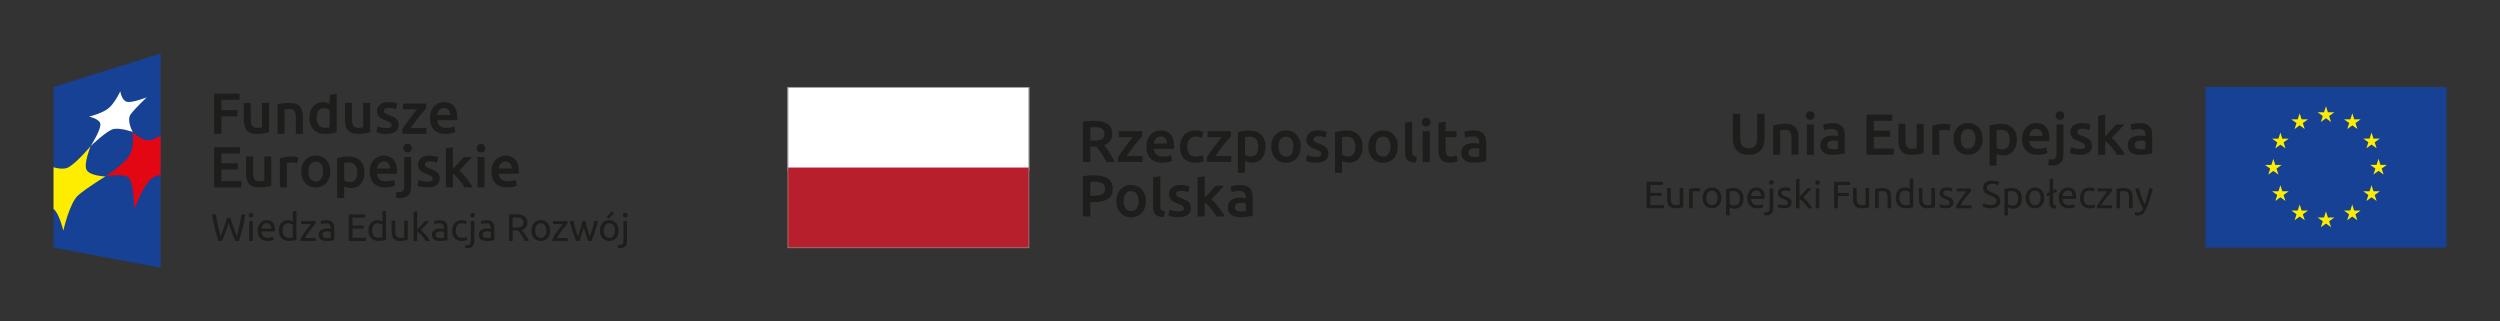 <?xml version="1.0" encoding="UTF-8"?>
<svg id="znak" xmlns="http://www.w3.org/2000/svg" viewBox="0 0 1411.92 181.42">
  <rect x="0" y="0" width="1411.92" height="181.42" fill="#333333" stroke="none"/>
  <defs>
    <style>
      .cls-1 {
        fill: #878787;
      }

      .cls-1, .cls-2, .cls-3, .cls-4, .cls-5, .cls-6, .cls-7 {
        stroke-width: 0px;
      }

      .cls-2 {
        fill: #1d1d1b;
      }

      .cls-3 {
        fill: #164194;
      }

      .cls-4 {
        fill: #e30613;
      }

      .cls-5 {
        fill: #b61f2b;
      }

      .cls-6 {
        fill: #fff;
      }

      .cls-7 {
        fill: #ffed00;
      }
    </style>
  </defs>
  <g>
    <g>
      <rect class="cls-3" x="1245.62" y="49.13" width="136.06" height="90.72"/>
      <g>
        <polygon class="cls-7" points="1310.76 68.9 1313.63 66.8 1316.5 68.9 1315.41 65.51 1318.32 63.42 1314.73 63.42 1313.63 59.99 1312.54 63.42 1308.93 63.42 1311.84 65.51 1310.76 68.9"/>
        <polygon class="cls-7" points="1295.9 72.89 1298.77 70.79 1301.64 72.89 1300.55 69.5 1303.47 67.41 1299.87 67.41 1298.77 63.97 1297.67 67.41 1294.08 67.41 1296.99 69.5 1295.9 72.89"/>
        <polygon class="cls-7" points="1287.89 74.87 1286.8 78.31 1283.2 78.3 1286.11 80.4 1285.03 83.79 1287.89 81.7 1290.77 83.79 1289.68 80.4 1292.6 78.3 1289 78.3 1287.89 74.87"/>
        <polygon class="cls-7" points="1283.91 96.52 1286.78 98.62 1285.69 95.24 1288.6 93.14 1285.01 93.14 1283.91 89.7 1282.8 93.15 1279.21 93.14 1282.12 95.24 1281.04 98.62 1283.91 96.52"/>
        <polygon class="cls-7" points="1289 108.02 1287.89 104.59 1286.8 108.02 1283.2 108.02 1286.11 110.13 1285.02 113.51 1287.89 111.41 1290.77 113.51 1289.67 110.13 1292.6 108.02 1289 108.02"/>
        <polygon class="cls-7" points="1299.89 118.91 1298.79 115.49 1297.68 118.92 1294.09 118.91 1297.01 121.01 1295.92 124.4 1298.79 122.3 1301.67 124.4 1300.57 121.01 1303.49 118.91 1299.89 118.91"/>
        <polygon class="cls-7" points="1314.73 122.86 1313.63 119.42 1312.53 122.86 1308.93 122.86 1311.85 124.95 1310.75 128.34 1313.63 126.25 1316.51 128.34 1315.4 124.95 1318.33 122.86 1314.73 122.86"/>
        <polygon class="cls-7" points="1329.57 118.91 1328.47 115.49 1327.36 118.92 1323.78 118.91 1326.68 121.01 1325.6 124.4 1328.47 122.3 1331.34 124.4 1330.25 121.01 1333.18 118.91 1329.57 118.91"/>
        <polygon class="cls-7" points="1340.47 108.02 1339.36 104.59 1338.27 108.02 1334.67 108.02 1337.59 110.13 1336.48 113.51 1339.36 111.41 1342.24 113.51 1341.14 110.13 1344.07 108.02 1340.47 108.02"/>
        <polygon class="cls-7" points="1348 93.1 1344.4 93.1 1343.32 89.66 1342.2 93.1 1338.62 93.1 1341.54 95.2 1340.43 98.58 1343.32 96.48 1346.19 98.58 1345.09 95.2 1348 93.1"/>
        <polygon class="cls-7" points="1336.49 83.73 1339.36 81.65 1342.24 83.73 1341.14 80.35 1344.06 78.26 1340.47 78.26 1339.36 74.82 1338.27 78.27 1334.68 78.26 1337.59 80.35 1336.49 83.73"/>
        <polygon class="cls-7" points="1328.51 63.97 1327.42 67.41 1323.82 67.4 1326.74 69.5 1325.65 72.9 1328.52 70.79 1331.38 72.9 1330.3 69.5 1333.21 67.4 1329.61 67.4 1328.51 63.97"/>
      </g>
    </g>
    <g>
      <polygon class="cls-2" points="930.01 117.64 930.01 102.67 939.14 102.67 939.14 104.46 932.1 104.46 932.1 108.91 938.36 108.91 938.36 110.66 932.1 110.66 932.1 115.85 939.68 115.85 939.68 117.64 930.01 117.64"/>
      <path class="cls-2" d="M950.64,117.08c-.46.11-1.07.24-1.82.37-.75.13-1.63.19-2.63.19-.86,0-1.59-.12-2.18-.37-.59-.25-1.07-.61-1.43-1.07-.36-.46-.62-1.01-.78-1.63-.16-.63-.24-1.32-.24-2.09v-6.31h2.01v5.88c0,1.37.21,2.35.65,2.94.43.59,1.16.89,2.18.89.22,0,.44,0,.67-.02.23-.01.45-.03.65-.05.2-.02.38-.05.55-.07.17-.02.29-.05.36-.08v-9.48h2.01v10.91Z"/>
      <path class="cls-2" d="M958.13,106.17c.17,0,.37.01.6.03.22.02.44.05.66.09.22.04.41.07.59.11.18.04.31.07.4.1l-.35,1.75c-.16-.06-.42-.13-.79-.21-.36-.08-.84-.12-1.41-.12-.38,0-.75.04-1.12.12-.37.08-.61.13-.72.16v9.44h-2.01v-10.76c.48-.17,1.07-.34,1.77-.49.71-.15,1.5-.23,2.38-.23"/>
      <path class="cls-2" d="M970.03,111.76c0-1.27-.29-2.27-.85-3.01-.57-.74-1.34-1.11-2.32-1.11s-1.75.37-2.32,1.11c-.57.74-.85,1.74-.85,3.01s.29,2.27.85,3.01c.57.75,1.34,1.11,2.32,1.11s1.75-.37,2.32-1.11c.57-.74.85-1.75.85-3.01M972.13,111.76c0,.89-.13,1.7-.39,2.42-.27.72-.62,1.34-1.1,1.86-.47.52-1.03.92-1.67,1.2-.65.28-1.35.42-2.12.42s-1.47-.14-2.12-.42c-.65-.28-1.2-.68-1.67-1.2-.47-.52-.83-1.14-1.09-1.86-.26-.72-.39-1.53-.39-2.42s.13-1.68.39-2.41c.26-.73.62-1.35,1.09-1.87.47-.52,1.02-.92,1.67-1.2.65-.28,1.35-.42,2.12-.42s1.47.14,2.12.42c.65.28,1.21.68,1.67,1.2.47.52.83,1.14,1.1,1.87.26.73.39,1.53.39,2.41"/>
      <path class="cls-2" d="M982.65,112.04c0-1.31-.32-2.32-.97-3.02-.64-.71-1.51-1.06-2.59-1.06-.61,0-1.08.02-1.42.06-.34.05-.61.1-.81.15v7.08c.25.2.6.4,1.06.58.46.19.97.28,1.51.28.58,0,1.07-.11,1.48-.31.41-.2.75-.49,1-.86.26-.36.44-.8.56-1.29.11-.5.17-1.03.17-1.61M984.75,112.04c0,.85-.11,1.64-.34,2.36-.22.72-.55,1.34-.98,1.86-.43.52-.96.92-1.59,1.21-.63.29-1.34.43-2.15.43-.65,0-1.22-.09-1.72-.26-.5-.17-.87-.33-1.11-.5v4.5h-2.01v-14.88c.48-.12,1.07-.24,1.78-.38.72-.14,1.54-.21,2.47-.21.87,0,1.64.14,2.33.41.69.27,1.28.66,1.77,1.16.49.5.86,1.12,1.13,1.85.26.73.4,1.54.4,2.45"/>
      <path class="cls-2" d="M994.55,110.68c.02-.91-.21-1.65-.68-2.24-.47-.58-1.11-.88-1.93-.88-.46,0-.87.09-1.22.27-.35.18-.65.41-.9.7-.25.29-.43.62-.57,1-.14.38-.23.76-.27,1.15h5.57ZM986.84,111.79c0-1,.15-1.86.43-2.6.29-.74.67-1.36,1.14-1.85.47-.49,1.02-.85,1.64-1.1.62-.24,1.25-.36,1.9-.36,1.51,0,2.67.47,3.48,1.41.81.94,1.21,2.38,1.21,4.31v.34c0,.14,0,.26-.02.38h-7.69c.09,1.17.43,2.05,1.01,2.66.59.61,1.51.91,2.76.91.71,0,1.3-.06,1.79-.18.48-.12.84-.24,1.09-.36l.28,1.68c-.25.13-.67.26-1.28.41-.61.15-1.31.22-2.09.22-.98,0-1.82-.15-2.54-.44-.71-.3-1.3-.7-1.76-1.22-.46-.52-.8-1.14-1.03-1.85-.22-.71-.34-1.49-.34-2.34"/>
      <path class="cls-2" d="M1000.43,104.38c-.36,0-.67-.12-.92-.36-.25-.24-.38-.56-.38-.96s.13-.73.38-.96c.25-.24.56-.36.92-.36s.66.12.92.36c.25.24.38.56.38.96s-.13.72-.38.96c-.25.24-.56.36-.92.36M997.6,121.68c-.17,0-.4-.02-.67-.07-.27-.04-.5-.1-.69-.17l.26-1.64c.15.04.31.08.5.11.18.03.36.04.52.04.69,0,1.18-.21,1.48-.64.3-.42.44-1.05.44-1.87v-11.04h2.01v11.02c0,1.44-.33,2.51-.98,3.21-.66.7-1.61,1.05-2.86,1.05"/>
      <path class="cls-2" d="M1007.41,115.93c.82,0,1.43-.11,1.82-.32.4-.22.6-.56.6-1.03s-.19-.88-.59-1.17c-.39-.29-1.03-.62-1.92-.97-.43-.17-.84-.35-1.24-.53-.39-.18-.74-.39-1.03-.64-.29-.25-.52-.54-.69-.88-.18-.35-.26-.77-.26-1.28,0-.99.37-1.78,1.1-2.36.74-.59,1.74-.88,3-.88.32,0,.63.02.95.06.32.04.61.08.89.13.27.05.52.11.73.16.2.06.37.11.48.15l-.37,1.73c-.21-.12-.55-.24-1.01-.36-.46-.12-1.02-.18-1.67-.18-.56,0-1.05.11-1.47.33-.42.22-.62.57-.62,1.05,0,.25.04.46.14.65.09.18.24.35.43.5.2.15.43.29.72.42.29.13.63.26,1.04.41.53.2,1.01.4,1.43.59.42.2.77.42,1.07.68.29.26.52.57.68.94.16.37.23.82.23,1.35,0,1.04-.38,1.82-1.15,2.35-.77.54-1.87.8-3.3.8-.99,0-1.77-.08-2.34-.24-.56-.17-.94-.29-1.14-.38l.37-1.73c.23.08.6.21,1.1.38.5.17,1.17.26,2.01.26"/>
      <path class="cls-2" d="M1018.38,111.46c.43.33.89.74,1.37,1.23.48.49.96,1.02,1.43,1.59.47.57.91,1.14,1.33,1.73.41.59.77,1.13,1.06,1.63h-2.36c-.31-.5-.65-1.02-1.05-1.54-.4-.53-.81-1.03-1.24-1.51-.43-.48-.87-.93-1.31-1.33-.45-.4-.88-.74-1.28-1.01v5.4h-2.01v-16.42l2.01-.35v10.24l1.14-1.15c.42-.42.83-.84,1.23-1.27.41-.43.79-.85,1.15-1.24.36-.4.67-.75.93-1.05h2.35c-.33.36-.69.75-1.08,1.19-.39.43-.79.87-1.21,1.31-.42.44-.84.88-1.27,1.32-.43.44-.82.85-1.2,1.24"/>
      <path class="cls-2" d="M1027.5,117.64h-2.01v-11.23h2.01v11.23ZM1026.48,104.38c-.36,0-.67-.12-.92-.36-.25-.24-.38-.56-.38-.96s.12-.72.38-.96c.25-.24.56-.36.92-.36s.67.12.92.36c.25.24.38.56.38.96s-.13.72-.38.96c-.25.24-.56.36-.92.36"/>
      <polygon class="cls-2" points="1035.85 117.64 1035.85 102.67 1044.88 102.67 1044.88 104.46 1037.95 104.46 1037.95 108.98 1044.11 108.98 1044.11 110.75 1037.95 110.75 1037.95 117.64 1035.85 117.64"/>
      <path class="cls-2" d="M1055.62,117.08c-.46.11-1.07.24-1.82.37-.76.13-1.63.19-2.62.19-.87,0-1.59-.12-2.18-.37-.59-.25-1.07-.61-1.43-1.07-.36-.46-.62-1.01-.78-1.63-.16-.63-.24-1.32-.24-2.09v-6.31h2.01v5.88c0,1.37.22,2.35.65,2.94.43.59,1.16.89,2.18.89.21,0,.44,0,.67-.02.23-.01.44-.03.65-.05.2-.02.39-.05.55-.07.17-.02.28-.05.35-.08v-9.48h2.01v10.91Z"/>
      <path class="cls-2" d="M1058.97,106.73c.46-.12,1.07-.24,1.83-.37.76-.13,1.64-.19,2.64-.19.89,0,1.63.13,2.23.38.59.25,1.06.61,1.41,1.06.35.46.6,1,.74,1.63.14.63.22,1.33.22,2.09v6.31h-2.01v-5.88c0-.69-.05-1.28-.14-1.77-.09-.49-.25-.89-.46-1.19-.22-.3-.51-.52-.87-.66-.36-.13-.81-.21-1.34-.21-.22,0-.44,0-.67.02-.23.01-.45.03-.66.06-.21.02-.4.05-.56.07-.17.03-.28.05-.36.06v9.48h-2.01v-10.91Z"/>
      <path class="cls-2" d="M1078.52,108.52c-.25-.2-.6-.4-1.06-.58-.46-.19-.97-.28-1.51-.28-.58,0-1.07.1-1.48.31-.41.21-.74.5-1,.86-.26.37-.44.8-.56,1.31-.11.51-.17,1.04-.17,1.62,0,1.31.33,2.33.97,3.03.65.71,1.51,1.07,2.59,1.07.55,0,1.01-.03,1.38-.08.37-.05.65-.11.85-.16v-7.11ZM1078.52,100.96l2.01-.35v16.44c-.46.13-1.05.26-1.77.39-.72.13-1.55.19-2.49.19-.86,0-1.64-.13-2.33-.41-.69-.28-1.28-.66-1.77-1.17-.49-.51-.87-1.12-1.13-1.85-.27-.73-.4-1.55-.4-2.46s.11-1.66.34-2.38c.22-.72.55-1.34.98-1.86.43-.52.96-.92,1.59-1.21.62-.29,1.34-.43,2.15-.43.65,0,1.22.09,1.72.26.5.17.87.34,1.11.5v-5.68Z"/>
      <path class="cls-2" d="M1092.82,117.08c-.46.11-1.07.24-1.82.37-.76.13-1.63.19-2.63.19-.86,0-1.59-.12-2.18-.37-.59-.25-1.07-.61-1.43-1.07-.36-.46-.62-1.01-.78-1.63-.16-.63-.24-1.32-.24-2.09v-6.31h2.01v5.88c0,1.37.21,2.35.65,2.94.43.59,1.16.89,2.18.89.22,0,.44,0,.67-.02.23-.01.45-.03.65-.05.2-.02.38-.05.55-.07.16-.02.28-.05.36-.08v-9.48h2.01v10.91Z"/>
      <path class="cls-2" d="M1098.78,115.93c.82,0,1.43-.11,1.82-.32.4-.22.6-.56.6-1.03s-.19-.88-.59-1.17c-.39-.29-1.03-.62-1.92-.97-.44-.17-.85-.35-1.24-.53-.39-.18-.74-.39-1.02-.64-.29-.25-.52-.54-.7-.88-.17-.35-.26-.77-.26-1.28,0-.99.37-1.78,1.11-2.36.73-.59,1.73-.88,3-.88.32,0,.63.02.95.06.32.04.61.08.89.13.28.05.52.11.73.16.21.06.37.11.48.15l-.37,1.73c-.21-.12-.55-.24-1.01-.36-.46-.12-1.02-.18-1.66-.18-.56,0-1.05.11-1.47.33-.42.22-.62.57-.62,1.05,0,.25.04.46.14.65.09.18.24.35.43.5.2.15.43.29.72.42.29.13.63.26,1.04.41.53.2,1.01.4,1.43.59.41.2.77.42,1.07.68.29.26.52.57.68.94.15.37.23.82.23,1.35,0,1.04-.38,1.82-1.15,2.35-.77.54-1.87.8-3.3.8-.99,0-1.77-.08-2.34-.24-.56-.17-.94-.29-1.14-.38l.37-1.73c.23.08.6.21,1.1.38.5.17,1.18.26,2.01.26"/>
      <path class="cls-2" d="M1113.15,107.92c-.3.33-.7.8-1.2,1.41-.5.6-1.03,1.27-1.6,2.01-.57.74-1.14,1.51-1.71,2.31-.57.81-1.07,1.58-1.5,2.31h6.18v1.69h-8.57v-1.34c.35-.64.77-1.33,1.27-2.09.51-.77,1.03-1.52,1.59-2.28.55-.76,1.1-1.47,1.62-2.14.53-.67.98-1.24,1.37-1.69h-5.55v-1.68h8.1v1.51Z"/>
      <path class="cls-2" d="M1124.25,115.83c2.19,0,3.29-.75,3.29-2.25,0-.46-.1-.86-.29-1.18-.2-.32-.46-.6-.79-.84-.33-.24-.71-.44-1.13-.61-.42-.17-.87-.35-1.35-.52-.54-.19-1.07-.4-1.55-.64-.49-.24-.92-.52-1.27-.84-.36-.32-.65-.71-.85-1.16-.21-.44-.31-.98-.31-1.62,0-1.31.45-2.33,1.34-3.07.89-.74,2.12-1.1,3.69-1.1.91,0,1.73.09,2.48.29.74.2,1.28.41,1.63.64l-.67,1.7c-.3-.18-.75-.37-1.35-.55-.6-.18-1.29-.27-2.09-.27-.4,0-.78.04-1.12.13-.35.09-.65.21-.91.39-.26.17-.46.39-.61.66-.15.26-.23.58-.23.94,0,.4.08.74.23,1.02.16.27.38.52.67.72.29.21.62.4,1,.58.38.17.8.35,1.26.52.65.26,1.24.52,1.78.78.54.26,1.01.57,1.4.93.4.36.71.78.92,1.28.21.5.32,1.1.32,1.8,0,1.31-.48,2.32-1.43,3.03-.96.7-2.31,1.06-4.05,1.06-.59,0-1.13-.04-1.63-.12-.49-.08-.94-.17-1.32-.28-.39-.11-.73-.23-1.01-.35-.28-.12-.5-.23-.66-.31l.63-1.73c.33.19.83.4,1.51.62.68.23,1.51.35,2.49.35"/>
      <path class="cls-2" d="M1139.83,112.04c0-1.31-.32-2.32-.97-3.02-.65-.71-1.51-1.06-2.59-1.06-.61,0-1.08.02-1.42.06-.34.05-.61.1-.81.15v7.08c.24.2.6.4,1.06.58.46.19.96.28,1.51.28s1.07-.11,1.48-.31c.41-.2.75-.49,1.01-.86.26-.36.44-.8.56-1.29.12-.5.17-1.03.17-1.61M1141.92,112.04c0,.85-.11,1.64-.34,2.36-.22.72-.55,1.34-.98,1.86-.43.52-.96.92-1.59,1.21-.63.29-1.34.43-2.15.43-.65,0-1.22-.09-1.72-.26-.5-.17-.87-.33-1.11-.5v4.5h-2.01v-14.88c.47-.12,1.07-.24,1.78-.38.71-.14,1.54-.21,2.47-.21.87,0,1.64.14,2.33.41.69.27,1.28.66,1.77,1.16.49.5.87,1.12,1.13,1.85.27.73.4,1.54.4,2.45"/>
      <path class="cls-2" d="M1152.46,111.76c0-1.27-.28-2.27-.85-3.01-.57-.74-1.34-1.11-2.32-1.11s-1.76.37-2.32,1.11c-.57.74-.85,1.74-.85,3.01s.28,2.27.85,3.01c.57.75,1.34,1.11,2.32,1.11s1.75-.37,2.32-1.11c.57-.74.85-1.75.85-3.01M1154.56,111.76c0,.89-.13,1.7-.39,2.42-.26.72-.63,1.34-1.1,1.86-.47.52-1.02.92-1.67,1.2-.65.28-1.36.42-2.11.42s-1.47-.14-2.12-.42c-.65-.28-1.21-.68-1.68-1.2-.47-.52-.83-1.14-1.09-1.86-.26-.72-.39-1.53-.39-2.42s.13-1.68.39-2.41c.26-.73.62-1.35,1.09-1.87.47-.52,1.03-.92,1.68-1.2.65-.28,1.35-.42,2.12-.42s1.47.14,2.11.42c.65.28,1.21.68,1.67,1.2.47.52.84,1.14,1.1,1.87.26.73.39,1.53.39,2.41"/>
      <path class="cls-2" d="M1160.95,117.85c-1.24-.03-2.12-.3-2.63-.8-.52-.51-.78-1.29-.78-2.36v-4.41l-1.23.62-.69-1.34,1.92-.97v-7.39l2.01-.35v6.7l1.58-.82.67,1.34-2.25,1.17v5.12c0,.33.03.6.09.82.06.21.15.39.28.52.13.13.3.23.52.29.22.06.49.12.8.16l-.28,1.68Z"/>
      <path class="cls-2" d="M1170.46,110.68c.01-.91-.21-1.65-.68-2.24-.47-.58-1.11-.88-1.93-.88-.46,0-.87.09-1.22.27-.35.18-.65.41-.9.7-.25.29-.43.62-.57,1-.14.38-.23.76-.27,1.15h5.57ZM1162.75,111.79c0-1,.15-1.86.43-2.6.29-.74.67-1.36,1.15-1.85.47-.49,1.02-.85,1.64-1.1.62-.24,1.25-.36,1.9-.36,1.51,0,2.67.47,3.48,1.41.81.94,1.21,2.38,1.21,4.31v.34c0,.14,0,.26-.02.38h-7.69c.09,1.17.42,2.05,1.01,2.66.59.61,1.51.91,2.76.91.7,0,1.3-.06,1.79-.18.48-.12.85-.24,1.09-.36l.28,1.68c-.25.13-.67.26-1.29.41-.61.15-1.3.22-2.09.22-.98,0-1.83-.15-2.54-.44-.71-.3-1.3-.7-1.76-1.22-.46-.52-.8-1.14-1.02-1.85-.22-.71-.34-1.49-.34-2.34"/>
      <path class="cls-2" d="M1180.22,117.66c-.91,0-1.7-.15-2.39-.43-.68-.29-1.26-.69-1.73-1.21-.47-.51-.82-1.13-1.05-1.85-.23-.71-.34-1.5-.34-2.36s.12-1.66.38-2.38c.25-.72.61-1.34,1.07-1.87.46-.53,1.03-.94,1.7-1.23.67-.29,1.41-.44,2.24-.44.51,0,1.01.04,1.51.13.5.08.98.22,1.45.41l-.45,1.71c-.31-.14-.65-.26-1.05-.35-.4-.08-.82-.13-1.27-.13-1.12,0-1.98.35-2.58,1.06-.6.7-.9,1.73-.9,3.09,0,.6.07,1.16.21,1.66.14.5.35.93.65,1.3.29.36.67.64,1.13.83.46.2,1.02.29,1.69.29.53,0,1.02-.05,1.45-.15.43-.1.77-.21,1.01-.32l.28,1.69c-.12.07-.28.14-.5.21-.21.06-.46.12-.73.17-.27.05-.56.09-.87.13-.31.04-.61.05-.9.05"/>
      <path class="cls-2" d="M1192.73,107.92c-.3.33-.7.8-1.2,1.41-.5.6-1.03,1.27-1.6,2.01-.57.74-1.14,1.51-1.71,2.31-.57.81-1.07,1.58-1.5,2.31h6.18v1.69h-8.58v-1.34c.35-.64.77-1.33,1.28-2.09.51-.77,1.03-1.52,1.59-2.28.55-.76,1.1-1.47,1.62-2.14.53-.67.98-1.24,1.37-1.69h-5.55v-1.68h8.1v1.51Z"/>
      <path class="cls-2" d="M1195.34,106.73c.46-.12,1.07-.24,1.84-.37.76-.13,1.64-.19,2.64-.19.89,0,1.64.13,2.23.38.59.25,1.06.61,1.41,1.06.36.46.6,1,.74,1.63.14.63.22,1.33.22,2.09v6.31h-2.01v-5.88c0-.69-.05-1.28-.14-1.77-.1-.49-.25-.89-.47-1.19-.22-.3-.51-.52-.87-.66-.36-.13-.81-.21-1.34-.21-.22,0-.44,0-.67.02-.23.01-.45.03-.66.06-.21.02-.39.05-.56.07-.17.03-.28.05-.36.06v9.48h-2.01v-10.91Z"/>
      <path class="cls-2" d="M1205.93,119.73c.16.08.37.14.61.21.25.06.5.1.74.1.8,0,1.41-.18,1.86-.53.45-.35.85-.93,1.21-1.72-.91-1.73-1.76-3.56-2.54-5.5-.78-1.94-1.44-3.9-1.95-5.88h2.16c.16.64.35,1.34.57,2.09.23.75.47,1.52.74,2.31.28.79.57,1.59.89,2.38.32.79.65,1.56,1,2.29.55-1.51,1.02-3.01,1.42-4.49.41-1.48.78-3.01,1.15-4.58h2.07c-.52,2.11-1.09,4.15-1.73,6.1-.63,1.95-1.32,3.78-2.05,5.48-.29.64-.59,1.21-.9,1.67-.31.47-.66.85-1.03,1.16-.37.3-.79.52-1.26.67-.47.14-1,.22-1.59.22-.16,0-.32-.01-.49-.04-.17-.02-.34-.05-.51-.08-.16-.04-.31-.08-.45-.12-.14-.04-.23-.08-.29-.11l.37-1.62Z"/>
      <path class="cls-2" d="M987.56,87.44c-1.55,0-2.88-.22-3.99-.67-1.12-.45-2.03-1.08-2.77-1.88-.73-.8-1.27-1.76-1.62-2.85-.35-1.09-.52-2.29-.52-3.6v-14.18h4.16v13.78c0,1.02.11,1.9.34,2.63.23.74.56,1.33.98,1.79.43.46.93.79,1.51,1.02.58.22,1.23.33,1.95.33s1.38-.11,1.96-.33c.59-.22,1.1-.56,1.53-1.02.42-.46.75-1.05.98-1.79.23-.73.34-1.61.34-2.63v-13.78h4.16v14.18c0,1.31-.18,2.51-.54,3.6-.36,1.09-.91,2.04-1.64,2.85-.73.81-1.67,1.44-2.8,1.88-1.13.45-2.47.67-4.02.67"/>
      <path class="cls-2" d="M1001.44,70.84c.76-.22,1.75-.43,2.98-.62,1.23-.2,2.58-.3,4.06-.3,1.39,0,2.56.19,3.5.58.94.38,1.69.91,2.24,1.6.55.69.95,1.52,1.18,2.49.23.97.34,2.03.34,3.19v9.62h-3.96v-9c0-.91-.06-1.69-.18-2.34-.12-.65-.32-1.17-.59-1.57-.28-.4-.64-.7-1.11-.89-.47-.18-1.04-.28-1.72-.28-.5,0-1.03.04-1.57.1-.55.07-.95.12-1.21.17v13.81h-3.96v-16.56Z"/>
      <path class="cls-2" d="M1024.39,87.41h-3.96v-17.12h3.96v17.12ZM1024.81,65.28c0,.74-.24,1.33-.72,1.77-.48.44-1.05.65-1.7.65s-1.26-.21-1.73-.65c-.48-.44-.72-1.03-.72-1.77s.24-1.36.72-1.8c.48-.44,1.06-.65,1.73-.65s1.22.22,1.7.65c.48.44.72,1.04.72,1.8"/>
      <path class="cls-2" d="M1035.26,84.3c1.22,0,2.15-.07,2.78-.2v-4.38c-.22-.07-.53-.13-.95-.2-.42-.07-.88-.1-1.38-.1-.43,0-.88.03-1.32.1-.45.06-.85.18-1.21.36-.36.17-.65.42-.87.74-.22.31-.33.72-.33,1.19,0,.94.29,1.59.88,1.95.59.36,1.39.54,2.39.54M1034.93,69.53c1.31,0,2.41.17,3.31.49.9.33,1.61.79,2.14,1.38.54.59.92,1.3,1.15,2.14.23.84.34,1.77.34,2.76v10.38c-.61.13-1.53.29-2.76.48-1.24.19-2.62.28-4.17.28-1.03,0-1.96-.1-2.81-.3-.85-.19-1.58-.51-2.18-.95-.6-.43-1.07-1.01-1.41-1.7-.34-.7-.51-1.56-.51-2.59s.19-1.81.58-2.49c.38-.67.9-1.23,1.55-1.65.66-.42,1.41-.73,2.28-.91.86-.18,1.76-.28,2.7-.28.44,0,.89.03,1.38.08.48.05.99.14,1.54.28v-.66c0-.46-.05-.89-.16-1.31-.11-.42-.3-.78-.57-1.1-.27-.32-.64-.56-1.08-.74-.45-.17-1.01-.26-1.69-.26-.91,0-1.76.06-2.52.2-.76.13-1.38.28-1.87.46l-.49-3.21c.5-.18,1.23-.35,2.19-.53.96-.18,1.99-.26,3.08-.26"/>
      <polygon class="cls-2" points="1054.14 87.4 1054.14 64.72 1068.71 64.72 1068.71 68.22 1058.27 68.22 1058.27 73.82 1067.56 73.82 1067.56 77.26 1058.27 77.26 1058.27 83.9 1069.5 83.9 1069.5 87.4 1054.14 87.4"/>
      <path class="cls-2" d="M1086.42,86.53c-.76.19-1.76.39-2.98.6-1.22.21-2.56.31-4.02.31-1.38,0-2.53-.2-3.46-.59-.93-.39-1.67-.94-2.23-1.64-.56-.7-.95-1.53-1.19-2.51-.24-.97-.36-2.03-.36-3.19v-9.59h3.96v8.97c0,1.83.26,3.15.8,3.93.54.78,1.47,1.18,2.8,1.18.48,0,.99-.02,1.52-.07.53-.04.94-.1,1.2-.16v-13.85h3.96v16.6Z"/>
      <path class="cls-2" d="M1101.02,73.85c-.33-.11-.78-.23-1.36-.34-.58-.12-1.25-.18-2.01-.18-.44,0-.9.05-1.39.13-.49.09-.84.16-1.03.23v13.71h-3.96v-16.3c.77-.28,1.72-.55,2.87-.8,1.15-.25,2.42-.38,3.81-.38.26,0,.57.02.92.05.35.03.7.08,1.05.13.35.05.69.12,1.02.2.32.08.59.14.78.21l-.69,3.34Z"/>
      <path class="cls-2" d="M1115.68,78.4c0-1.7-.36-3.05-1.1-4.04-.73-1-1.75-1.49-3.06-1.49s-2.33.49-3.06,1.49c-.73.99-1.09,2.34-1.09,4.04s.36,3.09,1.09,4.09c.73,1.01,1.75,1.51,3.06,1.51s2.33-.5,3.06-1.51c.73-1,1.1-2.36,1.1-4.09M1119.74,78.4c0,1.36-.2,2.59-.59,3.7-.39,1.11-.95,2.06-1.67,2.85-.72.78-1.59,1.4-2.6,1.83-1.01.44-2.14.65-3.36.65s-2.34-.22-3.34-.65c-1-.43-1.86-1.05-2.59-1.83-.72-.78-1.28-1.73-1.68-2.85-.41-1.11-.61-2.35-.61-3.7s.2-2.58.61-3.68c.4-1.1.97-2.05,1.7-2.83.73-.78,1.6-1.39,2.6-1.81,1-.43,2.11-.64,3.31-.64s2.31.21,3.32.64c1.01.42,1.88,1.03,2.6,1.81.72.79,1.28,1.73,1.69,2.83.4,1.1.6,2.33.6,3.68"/>
      <path class="cls-2" d="M1134.99,78.93c0-1.77-.4-3.15-1.19-4.13-.8-.98-2.08-1.47-3.85-1.47-.37,0-.76.02-1.16.05-.41.04-.8.11-1.2.22v9.79c.35.24.81.46,1.39.67.58.2,1.2.31,1.85.31,1.44,0,2.49-.49,3.16-1.48.67-.98.99-2.3.99-3.96M1139.06,78.86c0,1.31-.17,2.51-.51,3.6-.33,1.09-.82,2.03-1.45,2.81-.64.79-1.42,1.4-2.38,1.84-.95.44-2.03.66-3.23.66-.8,0-1.55-.1-2.22-.29-.68-.2-1.24-.42-1.67-.66v6.65h-3.96v-22.62c.81-.22,1.8-.43,2.98-.62,1.18-.19,2.42-.29,3.73-.29s2.57.21,3.64.62c1.07.42,1.98,1.01,2.74,1.79.75.77,1.33,1.71,1.73,2.82.4,1.1.6,2.34.6,3.72"/>
      <path class="cls-2" d="M1153.49,76.77c0-.55-.08-1.07-.23-1.56-.16-.49-.38-.91-.67-1.28-.3-.36-.65-.64-1.08-.85-.43-.21-.93-.31-1.52-.31s-1.14.11-1.6.34c-.46.23-.85.53-1.16.9-.32.37-.56.8-.74,1.27-.17.48-.29.97-.36,1.48h7.36ZM1142,78.54c0-1.51.22-2.83.67-3.96.45-1.13,1.04-2.08,1.79-2.83.74-.75,1.59-1.32,2.55-1.7.96-.38,1.94-.58,2.95-.58,2.36,0,4.19.73,5.51,2.19,1.32,1.46,1.98,3.65,1.98,6.55,0,.22,0,.47-.02.74,0,.27-.02.52-.05.74h-11.3c.11,1.37.6,2.44,1.46,3.19.86.75,2.11,1.13,3.75,1.13.96,0,1.84-.08,2.63-.26.8-.18,1.42-.36,1.89-.56l.52,3.24c-.22.11-.51.23-.9.35-.38.12-.82.23-1.31.33-.49.09-1.02.18-1.59.24-.57.07-1.15.1-1.73.1-1.5,0-2.81-.22-3.93-.67-1.11-.45-2.03-1.07-2.75-1.87-.72-.79-1.25-1.73-1.6-2.81-.35-1.08-.52-2.26-.52-3.55"/>
      <path class="cls-2" d="M1165.83,65.28c0,.74-.24,1.33-.72,1.77-.49.44-1.05.66-1.71.66s-1.25-.22-1.73-.66c-.48-.43-.72-1.02-.72-1.77s.24-1.36.72-1.8c.48-.44,1.06-.66,1.73-.66s1.22.22,1.71.66c.48.44.72,1.04.72,1.8M1159.25,93.49c-.29,0-.68-.02-1.2-.08-.51-.06-.97-.16-1.36-.31l.52-3.24c.48.15,1.06.23,1.73.23.92,0,1.56-.26,1.93-.8.37-.53.56-1.34.56-2.41v-16.6h3.96v16.66c0,2.22-.53,3.87-1.59,4.94-1.06,1.07-2.59,1.6-4.57,1.6"/>
      <path class="cls-2" d="M1174.54,84.16c1.05,0,1.81-.12,2.29-.37.48-.25.72-.69.72-1.3,0-.56-.26-1.04-.77-1.41-.51-.37-1.36-.77-2.54-1.21-.72-.26-1.38-.54-1.98-.84-.6-.3-1.12-.64-1.56-1.03-.44-.4-.78-.87-1.03-1.43-.25-.55-.38-1.23-.38-2.04,0-1.57.58-2.81,1.74-3.72,1.16-.9,2.73-1.36,4.71-1.36,1,0,1.97.09,2.88.28.92.19,1.61.36,2.06.54l-.72,3.21c-.44-.2-.99-.38-1.67-.54-.68-.16-1.46-.25-2.35-.25-.81,0-1.46.14-1.97.41-.5.27-.75.69-.75,1.26,0,.29.05.54.15.75.1.22.27.42.51.6.24.19.56.37.95.56.39.19.87.38,1.44.57.94.35,1.73.7,2.39,1.03.65.34,1.19.72,1.62,1.14.43.43.73.91.93,1.46.19.55.3,1.2.3,1.97,0,1.63-.61,2.88-1.82,3.72-1.21.84-2.94,1.26-5.19,1.26-1.51,0-2.72-.13-3.64-.38-.91-.25-1.56-.45-1.93-.6l.69-3.31c.59.24,1.29.47,2.11.69.82.22,1.75.33,2.8.33"/>
      <path class="cls-2" d="M1188.97,76.97c.5-.53,1.04-1.09,1.6-1.69.57-.6,1.12-1.2,1.67-1.8.55-.6,1.07-1.17,1.55-1.73.49-.56.91-1.04,1.26-1.46h4.68c-1.09,1.22-2.24,2.49-3.45,3.8-1.21,1.31-2.43,2.59-3.65,3.83.65.54,1.34,1.21,2.06,1.98.72.77,1.42,1.6,2.1,2.47.68.87,1.31,1.75,1.9,2.62.59.87,1.08,1.68,1.48,2.42h-4.59c-.39-.68-.85-1.39-1.36-2.13-.51-.74-1.06-1.46-1.65-2.16-.59-.69-1.19-1.36-1.8-1.98-.61-.62-1.21-1.15-1.8-1.58v7.85h-3.96v-22.03l3.96-.66v12.25Z"/>
      <path class="cls-2" d="M1208.88,84.3c1.22,0,2.15-.07,2.78-.2v-4.38c-.22-.07-.54-.13-.95-.2-.42-.07-.88-.1-1.38-.1-.43,0-.88.03-1.32.1-.45.06-.85.18-1.21.36-.36.17-.65.42-.87.74-.22.31-.32.72-.32,1.19,0,.94.29,1.59.88,1.95.59.36,1.39.54,2.39.54M1208.55,69.53c1.31,0,2.41.17,3.31.49.9.33,1.61.79,2.14,1.38.54.59.92,1.3,1.15,2.14.23.84.34,1.77.34,2.76v10.38c-.61.13-1.53.29-2.76.48-1.23.19-2.62.28-4.17.28-1.03,0-1.96-.1-2.82-.3-.85-.19-1.57-.51-2.17-.95-.6-.43-1.08-1.01-1.41-1.7-.34-.7-.51-1.56-.51-2.59s.19-1.81.57-2.49c.38-.67.9-1.23,1.55-1.65.65-.42,1.41-.73,2.28-.91.86-.18,1.76-.28,2.7-.28.44,0,.9.03,1.38.08.48.05.99.14,1.54.28v-.66c0-.46-.06-.89-.16-1.31-.11-.42-.3-.78-.57-1.1-.27-.32-.64-.56-1.08-.74-.45-.17-1.01-.26-1.69-.26-.92,0-1.76.06-2.52.2-.77.13-1.39.28-1.87.46l-.49-3.21c.5-.18,1.23-.35,2.19-.53.96-.18,1.99-.26,3.08-.26"/>
    </g>
  </g>
  <g>
    <g>
      <polygon class="cls-3" points="90.71 30.23 30.23 49.13 30.23 139.85 90.71 151.19 90.71 30.23"/>
      <path class="cls-7" d="M30.23,118.04v-23.55c3.05.83,6.44,1.22,8.67-.13,4.89-2.92,12.29-11.84,12.29-11.84,0,0-3.9,9.62-2.43,13.16,1.56,3.75,10.8,3.95,10.8,3.95,0,0-10.45,6.36-15.31,10.57-5,4.29-8.47,20.09-8.47,20.09,0,0-2.43-10.12-5.54-12.24"/>
      <path class="cls-4" d="M90.71,76.49c-2.09,1.32-4.14,2.36-5.69,2.66-4.86.94-10.06-4.64-10.06-4.64,0,0,1.22,8.16-1.84,13.19-3.22,5.3-13.57,11.94-13.57,11.94,0,0,11.44-2.22,13.67,1.33,2.36,3.8,2.68,17.06,2.68,17.06,0,0,5.83-15.91,11.12-18.08,1.03-.44,2.32-.84,3.69-1.23v-22.22Z"/>
      <path class="cls-6" d="M51.19,82.52s5.85-9.16,5.49-12.42c-.35-3.09-6.41-4.21-6.41-4.21,0,0,7.94-1.95,11.4-5.06,3.34-3.01,6.26-9.25,6.26-9.25,0,0,.74,5.16,3.71,5.9,3.06.77,11.25-2.53,11.25-2.53,0,0-6.46,6.12-9,9.45-2.65,3.48,1.07,10.1,1.07,10.1,0,0-6.86-2.39-10.7-1.67-3.78.72-13.08,9.69-13.08,9.69"/>
    </g>
    <g>
      <polygon class="cls-2" points="120.94 75.59 120.94 52.9 135.28 52.9 135.28 56.4 125.06 56.4 125.06 62.2 134.13 62.2 134.13 65.7 125.06 65.7 125.06 75.59 120.94 75.59"/>
      <path class="cls-2" d="M151.9,74.71c-.76.19-1.75.39-2.98.6-1.22.21-2.57.31-4.02.31-1.38,0-2.53-.2-3.46-.59-.92-.39-1.67-.94-2.22-1.63-.56-.7-.95-1.53-1.19-2.5-.24-.97-.36-2.03-.36-3.19v-9.59h3.96v8.97c0,1.83.26,3.14.8,3.93.53.78,1.47,1.17,2.8,1.17.48,0,.99-.02,1.52-.07.54-.04.94-.1,1.2-.16v-13.85h3.96v16.6Z"/>
      <path class="cls-2" d="M156.75,59.02c.76-.22,1.76-.43,2.98-.62,1.23-.2,2.58-.29,4.06-.29,1.4,0,2.56.19,3.5.57.94.38,1.68.92,2.24,1.6.55.69.95,1.52,1.17,2.49.23.97.34,2.03.34,3.19v9.63h-3.96v-9c0-.92-.06-1.7-.18-2.34-.12-.65-.32-1.17-.59-1.57-.27-.4-.64-.7-1.11-.88-.47-.19-1.04-.28-1.72-.28-.5,0-1.03.04-1.57.1-.55.07-.95.12-1.21.16v13.81h-3.96v-16.56Z"/>
      <path class="cls-2" d="M178.81,66.58c0,1.75.42,3.12,1.25,4.11.83.99,1.97,1.49,3.43,1.49.63,0,1.17-.03,1.62-.08.45-.05.81-.12,1.1-.18v-9.82c-.35-.24-.82-.46-1.39-.67-.58-.21-1.19-.31-1.85-.31-1.44,0-2.49.49-3.16,1.47-.66.98-1,2.31-1,3.99M190.17,74.67c-.78.24-1.78.46-2.96.66-1.19.2-2.44.29-3.75.29s-2.57-.2-3.63-.62c-1.07-.42-1.98-1.01-2.74-1.79-.75-.77-1.33-1.71-1.73-2.81-.4-1.1-.61-2.34-.61-3.72s.17-2.58.51-3.68c.34-1.1.83-2.04,1.49-2.83.66-.79,1.45-1.39,2.39-1.82.94-.42,2.02-.64,3.24-.64.83,0,1.56.1,2.19.29.63.2,1.18.42,1.64.66v-5.11l3.96-.66v21.77Z"/>
      <path class="cls-2" d="M209.06,74.71c-.76.19-1.76.39-2.98.6-1.22.21-2.57.31-4.02.31-1.38,0-2.53-.2-3.45-.59-.93-.39-1.67-.94-2.23-1.63-.56-.7-.95-1.53-1.19-2.5-.24-.97-.36-2.03-.36-3.19v-9.59h3.96v8.97c0,1.83.26,3.14.8,3.93.54.78,1.47,1.17,2.8,1.17.48,0,.99-.02,1.52-.07.54-.04.94-.1,1.2-.16v-13.85h3.96v16.6Z"/>
      <path class="cls-2" d="M218.19,72.35c1.05,0,1.81-.13,2.29-.38.48-.25.72-.68.72-1.29,0-.56-.26-1.03-.77-1.41-.51-.37-1.36-.77-2.54-1.21-.72-.26-1.38-.54-1.98-.83-.6-.3-1.12-.64-1.56-1.03-.44-.4-.78-.87-1.03-1.42-.25-.55-.38-1.24-.38-2.04,0-1.57.57-2.81,1.73-3.72,1.16-.91,2.72-1.36,4.71-1.36,1,0,1.96.09,2.88.28.92.18,1.61.36,2.06.54l-.72,3.21c-.43-.2-.99-.38-1.67-.54-.68-.16-1.46-.24-2.36-.24-.81,0-1.46.13-1.96.41-.5.28-.75.7-.75,1.26,0,.28.05.53.14.75.1.22.27.42.51.6.24.19.56.37.95.55.39.19.87.38,1.44.58.94.35,1.73.7,2.39,1.03.66.34,1.2.72,1.62,1.15.43.42.73.91.93,1.45.19.55.3,1.2.3,1.97,0,1.64-.61,2.88-1.82,3.72-1.21.84-2.94,1.26-5.19,1.26-1.51,0-2.72-.12-3.64-.37-.92-.25-1.56-.45-1.93-.61l.69-3.31c.59.24,1.29.47,2.11.69.82.22,1.75.33,2.8.33"/>
      <path class="cls-2" d="M240.65,61.25c-.44.46-1.01,1.1-1.72,1.93-.71.83-1.47,1.75-2.27,2.77-.81,1.02-1.62,2.08-2.44,3.18-.82,1.1-1.55,2.16-2.21,3.16h8.84v3.31h-13.62v-2.46c.48-.87,1.08-1.82,1.8-2.85.72-1.03,1.46-2.06,2.23-3.09.76-1.04,1.52-2.02,2.27-2.96.76-.94,1.43-1.76,2.01-2.45h-7.89v-3.31h13v2.78Z"/>
      <path class="cls-2" d="M254.3,64.95c0-.54-.08-1.06-.23-1.55-.15-.49-.38-.92-.67-1.28-.29-.36-.65-.64-1.08-.85-.42-.21-.93-.31-1.52-.31s-1.14.11-1.6.34c-.46.23-.85.53-1.16.9-.32.37-.56.8-.74,1.27-.18.48-.3.97-.36,1.48h7.37ZM242.81,66.72c0-1.51.22-2.83.67-3.96.44-1.14,1.04-2.08,1.78-2.83.74-.75,1.59-1.32,2.55-1.7.96-.38,1.94-.57,2.94-.57,2.36,0,4.19.73,5.52,2.19,1.32,1.46,1.98,3.64,1.98,6.55,0,.21,0,.46-.01.73-.01.27-.02.52-.05.74h-11.29c.11,1.38.59,2.44,1.46,3.19.86.75,2.11,1.13,3.75,1.13.96,0,1.83-.08,2.63-.26.79-.18,1.42-.36,1.88-.55l.53,3.24c-.22.11-.52.23-.9.35-.38.12-.82.23-1.31.33-.49.1-1.02.18-1.59.24-.57.07-1.14.1-1.73.1-1.51,0-2.81-.22-3.93-.67-1.11-.44-2.03-1.07-2.75-1.87-.72-.79-1.26-1.73-1.6-2.81-.35-1.08-.52-2.27-.52-3.55"/>
      <polygon class="cls-2" points="120.94 105.83 120.94 83.14 135.5 83.14 135.5 86.64 125.06 86.64 125.06 92.24 134.36 92.24 134.36 95.68 125.06 95.68 125.06 102.32 136.29 102.32 136.29 105.83 120.94 105.83"/>
      <path class="cls-2" d="M153.21,104.94c-.76.19-1.76.4-2.98.6-1.22.21-2.57.31-4.03.31-1.37,0-2.53-.19-3.45-.59-.92-.39-1.67-.93-2.22-1.63-.56-.7-.96-1.53-1.19-2.5-.24-.97-.36-2.04-.36-3.19v-9.59h3.96v8.97c0,1.83.27,3.14.8,3.93.54.79,1.47,1.18,2.8,1.18.48,0,.99-.02,1.52-.06.54-.05.93-.1,1.2-.16v-13.85h3.96v16.6Z"/>
      <path class="cls-2" d="M167.81,92.27c-.32-.11-.78-.22-1.36-.34-.58-.12-1.25-.18-2.01-.18-.44,0-.9.04-1.39.13-.49.09-.83.17-1.03.23v13.71h-3.96v-16.3c.77-.28,1.72-.55,2.87-.8,1.15-.25,2.42-.37,3.81-.37.26,0,.57.01.92.05.35.03.7.08,1.05.13.35.05.69.12,1.02.19.32.08.59.15.78.21l-.69,3.34Z"/>
      <path class="cls-2" d="M182.48,96.83c0-1.7-.37-3.05-1.1-4.04-.73-.99-1.75-1.49-3.06-1.49s-2.33.49-3.06,1.49c-.73.99-1.09,2.34-1.09,4.04s.36,3.08,1.09,4.09c.73,1,1.75,1.51,3.06,1.51s2.33-.5,3.06-1.51c.73-1.01,1.1-2.37,1.1-4.09M186.54,96.83c0,1.35-.2,2.58-.59,3.69-.39,1.12-.95,2.06-1.67,2.85-.72.79-1.59,1.39-2.6,1.83-1.01.44-2.13.66-3.35.66s-2.34-.22-3.34-.66c-1-.44-1.86-1.05-2.58-1.83-.72-.79-1.28-1.73-1.69-2.85-.41-1.11-.6-2.34-.6-3.69s.2-2.58.6-3.68c.4-1.1.97-2.05,1.7-2.83.73-.79,1.6-1.39,2.61-1.82,1-.42,2.1-.63,3.31-.63s2.3.21,3.32.63c1.01.43,1.88,1.03,2.6,1.82.72.79,1.28,1.73,1.69,2.83.4,1.1.6,2.33.6,3.68"/>
      <path class="cls-2" d="M201.79,97.35c0-1.77-.4-3.14-1.2-4.13-.79-.98-2.08-1.47-3.84-1.47-.37,0-.76.02-1.16.05-.41.03-.8.1-1.19.21v9.79c.35.24.81.47,1.39.67.58.21,1.2.31,1.85.31,1.44,0,2.49-.49,3.16-1.47.67-.99,1-2.31,1-3.96M205.85,97.28c0,1.31-.17,2.51-.51,3.6-.34,1.09-.82,2.03-1.46,2.82-.63.78-1.42,1.39-2.38,1.83-.95.44-2.02.65-3.23.65-.8,0-1.55-.1-2.22-.29-.68-.19-1.24-.42-1.67-.65v6.65h-3.96v-22.62c.81-.22,1.8-.43,2.98-.62,1.18-.2,2.42-.3,3.73-.3s2.56.2,3.63.62c1.07.42,1.98,1.01,2.73,1.79.75.78,1.33,1.71,1.73,2.81.4,1.11.6,2.34.6,3.72"/>
      <path class="cls-2" d="M220.29,95.19c0-.55-.08-1.07-.23-1.55-.15-.49-.38-.92-.67-1.28-.29-.36-.66-.64-1.08-.85-.42-.2-.93-.31-1.52-.31s-1.14.12-1.6.34c-.46.23-.84.53-1.16.9-.32.37-.56.8-.74,1.27-.18.48-.3.97-.36,1.47h7.37ZM208.8,96.96c0-1.51.22-2.83.67-3.96.44-1.13,1.04-2.08,1.78-2.83.74-.75,1.59-1.32,2.55-1.7.96-.38,1.94-.57,2.94-.57,2.36,0,4.19.73,5.52,2.2,1.32,1.46,1.98,3.64,1.98,6.55,0,.22,0,.46-.01.73-.01.27-.03.52-.05.74h-11.29c.11,1.38.59,2.44,1.46,3.19.86.76,2.11,1.13,3.75,1.13.96,0,1.83-.09,2.63-.26.79-.17,1.42-.36,1.88-.56l.53,3.24c-.22.11-.52.22-.9.34-.38.12-.82.23-1.31.33-.49.1-1.02.18-1.59.25-.57.07-1.14.1-1.73.1-1.51,0-2.81-.23-3.93-.67-1.11-.44-2.03-1.07-2.75-1.86-.72-.79-1.26-1.74-1.6-2.82-.35-1.08-.52-2.27-.52-3.55"/>
      <path class="cls-2" d="M232.63,83.7c0,.74-.24,1.33-.72,1.77-.48.44-1.05.66-1.7.66s-1.26-.22-1.73-.66c-.48-.43-.72-1.03-.72-1.77s.24-1.37.72-1.8c.48-.44,1.05-.66,1.73-.66s1.22.22,1.7.66c.48.43.72,1.03.72,1.8M226.05,111.92c-.29,0-.68-.03-1.2-.08-.51-.05-.97-.16-1.36-.31l.52-3.24c.48.16,1.06.23,1.73.23.92,0,1.56-.27,1.93-.8.37-.54.56-1.34.56-2.41v-16.6h3.96v16.66c0,2.23-.53,3.88-1.59,4.94-1.06,1.07-2.58,1.61-4.57,1.61"/>
      <path class="cls-2" d="M241.34,102.58c1.05,0,1.81-.13,2.29-.38.48-.25.72-.68.72-1.29,0-.57-.26-1.04-.77-1.41-.51-.37-1.36-.78-2.54-1.21-.72-.26-1.38-.54-1.98-.83-.6-.3-1.12-.64-1.56-1.03-.43-.39-.78-.87-1.03-1.42-.25-.56-.38-1.24-.38-2.05,0-1.57.58-2.81,1.74-3.72,1.16-.91,2.73-1.36,4.71-1.36,1.01,0,1.96.09,2.88.28.92.18,1.61.37,2.06.54l-.72,3.21c-.43-.19-.99-.38-1.67-.54-.68-.17-1.46-.24-2.36-.24-.81,0-1.46.13-1.96.4-.5.27-.75.69-.75,1.26,0,.28.05.53.15.75.1.22.27.42.51.6.24.19.56.37.95.56.39.19.87.38,1.44.58.94.35,1.73.69,2.39,1.03.66.34,1.2.72,1.62,1.15.43.42.74.91.94,1.45.19.54.29,1.2.29,1.97,0,1.64-.6,2.88-1.81,3.71-1.22.84-2.94,1.26-5.19,1.26-1.51,0-2.72-.13-3.64-.38-.92-.25-1.56-.45-1.93-.61l.69-3.31c.59.24,1.29.47,2.11.69.82.21,1.75.32,2.8.32"/>
      <path class="cls-2" d="M255.77,95.38c.5-.53,1.04-1.08,1.6-1.68.57-.6,1.12-1.2,1.67-1.8.55-.6,1.07-1.18,1.55-1.74.49-.55.91-1.04,1.26-1.45h4.68c-1.09,1.22-2.24,2.49-3.45,3.8-1.21,1.31-2.43,2.59-3.65,3.83.65.55,1.34,1.21,2.06,1.98.72.78,1.42,1.6,2.1,2.47.68.87,1.3,1.75,1.9,2.62.59.87,1.08,1.68,1.47,2.42h-4.58c-.39-.67-.85-1.38-1.36-2.13-.51-.74-1.06-1.46-1.65-2.16-.59-.7-1.19-1.35-1.8-1.98-.61-.62-1.21-1.15-1.8-1.59v7.86h-3.96v-22.03l3.96-.65v12.24Z"/>
      <path class="cls-2" d="M273.64,105.83h-3.96v-17.12h3.96v17.12ZM274.07,83.7c0,.74-.24,1.33-.72,1.77-.48.44-1.05.66-1.7.66s-1.26-.22-1.73-.66c-.48-.43-.72-1.02-.72-1.77s.24-1.37.72-1.8c.48-.44,1.05-.66,1.73-.66s1.22.22,1.7.66c.48.43.72,1.03.72,1.8"/>
      <path class="cls-2" d="M289.03,95.19c0-.55-.08-1.07-.23-1.55-.15-.49-.38-.92-.67-1.28-.29-.36-.65-.64-1.08-.85-.42-.2-.93-.31-1.52-.31s-1.15.12-1.6.34c-.46.23-.85.53-1.16.9-.32.37-.56.8-.74,1.27-.18.48-.3.97-.36,1.47h7.37ZM277.54,96.96c0-1.51.22-2.83.67-3.96.44-1.13,1.04-2.08,1.78-2.83.74-.75,1.59-1.32,2.55-1.7.96-.38,1.94-.57,2.95-.57,2.36,0,4.19.73,5.52,2.2,1.32,1.46,1.98,3.64,1.98,6.55,0,.22,0,.46-.01.73-.01.27-.02.52-.05.74h-11.29c.11,1.38.59,2.44,1.46,3.19.86.76,2.11,1.13,3.75,1.13.96,0,1.83-.09,2.63-.26.79-.17,1.42-.36,1.88-.56l.53,3.24c-.22.11-.52.22-.9.34-.38.12-.81.23-1.31.33-.49.1-1.02.18-1.59.25-.57.07-1.15.1-1.73.1-1.51,0-2.81-.23-3.93-.67-1.11-.44-2.03-1.07-2.75-1.86-.72-.79-1.26-1.74-1.6-2.82-.35-1.08-.52-2.27-.52-3.55"/>
      <path class="cls-2" d="M129.15,125.93c-.6,1.93-1.22,3.72-1.84,5.36-.62,1.64-1.24,3.24-1.86,4.79h-2.1c-.76-2.21-1.43-4.53-2.02-6.98-.58-2.45-1.13-5.11-1.63-8h2.2c.2,1.13.41,2.25.62,3.38.22,1.12.44,2.21.67,3.27.23,1.06.46,2.07.69,3.04.23.96.47,1.86.71,2.68.58-1.51,1.19-3.18,1.84-4.98.65-1.81,1.26-3.67,1.82-5.6h1.81c.56,1.93,1.17,3.8,1.84,5.6.66,1.81,1.28,3.47,1.86,4.98.23-.81.46-1.69.7-2.66.23-.97.46-1.98.68-3.03.22-1.06.44-2.15.66-3.28.22-1.13.42-2.26.63-3.38h2.13c-.52,2.88-1.07,5.55-1.65,8-.58,2.45-1.25,4.77-2,6.98h-2.1c-.63-1.56-1.25-3.15-1.86-4.79-.6-1.64-1.21-3.43-1.81-5.36"/>
      <path class="cls-2" d="M142.8,136.09h-2.01v-11.24h2.01v11.24ZM141.79,122.82c-.36,0-.67-.12-.92-.36-.25-.24-.38-.56-.38-.96s.12-.72.38-.96c.25-.24.56-.35.92-.35s.67.12.92.35c.25.24.38.56.38.96s-.13.73-.38.96c-.25.24-.56.36-.92.36"/>
      <path class="cls-2" d="M153.24,129.13c.02-.91-.21-1.65-.68-2.24-.47-.58-1.11-.88-1.93-.88-.46,0-.87.09-1.22.27-.35.18-.65.41-.89.7-.25.29-.44.62-.57.99-.14.38-.23.76-.27,1.15h5.57ZM145.52,130.23c0-.99.15-1.86.43-2.6.29-.74.67-1.36,1.15-1.85.47-.49,1.02-.85,1.64-1.1.62-.24,1.25-.36,1.9-.36,1.51,0,2.67.47,3.48,1.41.81.94,1.21,2.38,1.21,4.31v.33c0,.14,0,.26-.02.37h-7.69c.09,1.17.42,2.05,1.01,2.66.59.61,1.51.91,2.77.91.7,0,1.3-.06,1.78-.18.48-.12.85-.24,1.09-.36l.28,1.69c-.25.13-.67.27-1.29.41-.61.14-1.3.22-2.09.22-.98,0-1.82-.15-2.54-.44-.71-.3-1.3-.71-1.76-1.22-.46-.52-.8-1.14-1.02-1.85-.22-.71-.34-1.49-.34-2.34"/>
      <path class="cls-2" d="M165.38,126.97c-.25-.2-.6-.4-1.06-.58-.46-.19-.97-.28-1.51-.28-.58,0-1.07.1-1.48.31-.41.21-.75.5-1,.86-.26.37-.45.8-.56,1.31-.11.5-.17,1.04-.17,1.62,0,1.31.32,2.32.98,3.03.65.71,1.51,1.07,2.59,1.07.55,0,1.01-.02,1.37-.07.36-.05.65-.11.85-.17v-7.11ZM165.38,119.41l2.01-.35v16.44c-.46.13-1.05.26-1.78.39-.72.13-1.55.19-2.48.19-.86,0-1.64-.14-2.33-.41-.69-.27-1.28-.66-1.77-1.17-.49-.5-.87-1.12-1.14-1.85-.27-.73-.4-1.54-.4-2.45s.11-1.65.33-2.37c.22-.72.55-1.34.99-1.86.43-.52.96-.92,1.59-1.21.62-.28,1.34-.43,2.15-.43.65,0,1.22.09,1.72.26.5.17.87.34,1.11.5v-5.68Z"/>
      <path class="cls-2" d="M178.19,126.37c-.3.33-.7.8-1.2,1.4-.49.6-1.03,1.27-1.6,2.01-.57.74-1.14,1.51-1.71,2.31-.57.81-1.07,1.58-1.5,2.31h6.18v1.69h-8.58v-1.34c.35-.64.77-1.33,1.28-2.1.51-.77,1.03-1.52,1.59-2.28.55-.75,1.1-1.47,1.62-2.14.53-.67.98-1.24,1.37-1.69h-5.55v-1.68h8.1v1.51Z"/>
      <path class="cls-2" d="M184.6,134.43c.48,0,.9-.01,1.26-.03.37-.02.68-.06.92-.12v-3.35c-.15-.07-.38-.13-.7-.18-.32-.05-.72-.08-1.18-.08-.3,0-.62.02-.96.06-.34.05-.65.13-.93.27-.28.14-.51.32-.7.56-.19.24-.28.55-.28.94,0,.72.23,1.22.69,1.5.46.28,1.09.42,1.88.42M184.43,124.36c.81,0,1.49.11,2.04.31.55.21,1,.5,1.34.89.34.38.58.83.72,1.36.14.53.21,1.1.21,1.74v7.02c-.17.03-.41.07-.72.12-.31.05-.66.1-1.05.14-.39.04-.81.08-1.26.12-.45.04-.9.05-1.35.05-.63,0-1.21-.06-1.75-.19-.53-.13-.99-.33-1.38-.61-.39-.28-.69-.65-.91-1.12-.21-.46-.32-1.01-.32-1.66s.13-1.15.38-1.6c.25-.45.6-.81,1.03-1.08.43-.27.93-.47,1.51-.6.58-.13,1.18-.2,1.81-.2.2,0,.41.01.62.03.22.02.42.05.62.09.19.04.36.07.5.1.14.03.25.05.3.06v-.56c0-.33-.04-.66-.11-.98-.07-.33-.2-.61-.39-.86-.19-.25-.44-.45-.77-.6-.32-.15-.74-.23-1.26-.23-.66,0-1.24.05-1.74.14-.5.09-.87.19-1.11.29l-.24-1.67c.26-.11.69-.23,1.3-.33.61-.11,1.26-.16,1.97-.16"/>
      <polygon class="cls-2" points="196.98 136.09 196.98 121.12 206.12 121.12 206.12 122.91 199.08 122.91 199.08 127.36 205.34 127.36 205.34 129.11 199.08 129.11 199.08 134.29 206.66 134.29 206.66 136.09 196.98 136.09"/>
      <path class="cls-2" d="M215.97,126.97c-.24-.2-.6-.4-1.06-.58-.46-.19-.96-.28-1.51-.28-.58,0-1.07.1-1.48.31-.41.21-.75.5-1,.86-.26.37-.44.8-.56,1.31-.11.5-.17,1.04-.17,1.62,0,1.31.32,2.32.97,3.03.65.71,1.51,1.07,2.59,1.07.55,0,1.01-.02,1.37-.07.37-.05.65-.11.85-.17v-7.11ZM215.97,119.41l2.01-.35v16.44c-.46.13-1.05.26-1.77.39-.72.13-1.55.19-2.49.19-.86,0-1.64-.14-2.33-.41-.69-.27-1.28-.66-1.77-1.17-.49-.5-.87-1.12-1.13-1.85-.27-.73-.4-1.54-.4-2.45s.11-1.65.34-2.37c.22-.72.55-1.34.98-1.86.43-.52.96-.92,1.59-1.21.62-.28,1.34-.43,2.15-.43.65,0,1.22.09,1.72.26.5.17.87.34,1.11.5v-5.68Z"/>
      <path class="cls-2" d="M230.27,135.52c-.46.12-1.07.24-1.82.37-.76.13-1.63.19-2.62.19-.87,0-1.59-.13-2.18-.38-.59-.25-1.07-.61-1.43-1.07s-.62-1-.78-1.63c-.16-.63-.24-1.32-.24-2.08v-6.31h2.01v5.88c0,1.37.21,2.35.65,2.94.43.58,1.16.88,2.18.88.22,0,.44,0,.67-.02.23-.01.44-.03.65-.05.2-.02.38-.04.55-.07.17-.02.29-.04.36-.07v-9.48h2.01v10.91Z"/>
      <path class="cls-2" d="M237.68,129.91c.43.33.89.74,1.37,1.23.48.49.96,1.02,1.42,1.59.47.56.91,1.14,1.33,1.73.42.58.77,1.13,1.06,1.63h-2.36c-.3-.5-.65-1.02-1.05-1.54-.4-.53-.81-1.03-1.24-1.51-.43-.49-.87-.92-1.32-1.33-.44-.4-.88-.74-1.28-1.02v5.4h-2.01v-16.42l2.01-.34v10.24l1.15-1.15c.42-.42.83-.84,1.23-1.27.4-.43.79-.85,1.15-1.25.36-.39.67-.74.93-1.05h2.35c-.33.36-.69.76-1.08,1.19-.39.43-.8.87-1.21,1.31-.42.44-.84.88-1.26,1.32-.43.44-.82.85-1.2,1.24"/>
      <path class="cls-2" d="M248.59,134.43c.48,0,.9-.01,1.26-.03.37-.02.68-.06.92-.12v-3.35c-.14-.07-.38-.13-.7-.18-.32-.05-.72-.08-1.18-.08-.3,0-.62.02-.96.06-.34.05-.65.13-.93.27-.28.14-.51.32-.7.56-.19.24-.28.55-.28.94,0,.72.23,1.22.69,1.5.46.28,1.09.42,1.88.42M248.42,124.36c.81,0,1.49.11,2.04.31.55.21,1,.5,1.34.89.34.38.58.83.72,1.36.15.53.22,1.1.22,1.74v7.02c-.17.03-.41.07-.72.12-.31.05-.66.1-1.05.14-.39.04-.81.08-1.27.12-.46.04-.91.05-1.35.05-.63,0-1.21-.06-1.75-.19-.53-.13-.99-.33-1.39-.61-.39-.28-.69-.65-.91-1.12-.22-.46-.32-1.01-.32-1.66s.13-1.15.38-1.6c.25-.45.59-.81,1.03-1.08.43-.27.94-.47,1.51-.6.58-.13,1.18-.2,1.81-.2.21,0,.41.01.63.03.22.02.42.05.61.09.2.04.36.07.51.1.14.03.25.05.3.06v-.56c0-.33-.03-.66-.11-.98-.07-.33-.2-.61-.39-.86-.19-.25-.44-.45-.77-.6-.32-.15-.74-.23-1.26-.23-.66,0-1.24.05-1.74.14-.5.09-.87.19-1.11.29l-.24-1.67c.26-.11.69-.23,1.3-.33.61-.11,1.26-.16,1.97-.16"/>
      <path class="cls-2" d="M260.84,136.11c-.91,0-1.71-.15-2.39-.43-.68-.29-1.26-.69-1.73-1.21-.47-.51-.82-1.13-1.05-1.84-.23-.72-.34-1.5-.34-2.37s.12-1.66.38-2.38c.25-.72.61-1.34,1.07-1.87.46-.53,1.03-.93,1.7-1.23.67-.29,1.41-.44,2.23-.44.51,0,1.01.04,1.51.13.5.08.98.22,1.45.41l-.45,1.71c-.31-.14-.66-.26-1.05-.35-.4-.08-.82-.13-1.26-.13-1.12,0-1.99.35-2.58,1.06-.6.7-.9,1.73-.9,3.09,0,.6.07,1.16.2,1.66.14.5.35.94.65,1.3.29.36.67.63,1.13.83.46.2,1.02.29,1.69.29.53,0,1.02-.05,1.45-.15.43-.1.77-.21,1.01-.33l.28,1.69c-.12.07-.28.14-.5.2-.21.07-.46.12-.73.17-.27.05-.57.09-.87.13-.31.04-.61.05-.9.05"/>
      <path class="cls-2" d="M266.88,122.82c-.36,0-.66-.12-.92-.36-.25-.24-.38-.56-.38-.96s.12-.73.38-.96c.25-.24.56-.36.92-.36s.67.12.92.36c.25.24.38.56.38.96s-.13.72-.38.96c-.25.24-.56.36-.92.36M264.06,140.13c-.17,0-.39-.03-.67-.07-.28-.04-.51-.1-.69-.17l.26-1.64c.14.04.31.08.5.11.18.03.36.04.52.04.69,0,1.18-.21,1.48-.64.3-.42.44-1.05.44-1.87v-11.04h2.01v11.02c0,1.44-.32,2.51-.98,3.21-.65.69-1.61,1.05-2.86,1.05"/>
      <path class="cls-2" d="M275.05,134.43c.48,0,.9-.01,1.26-.03.37-.02.68-.06.92-.12v-3.35c-.14-.07-.38-.13-.7-.18-.32-.05-.72-.08-1.18-.08-.3,0-.62.02-.96.06-.34.05-.65.13-.93.27-.28.14-.51.32-.7.56-.19.24-.28.55-.28.94,0,.72.23,1.22.69,1.5.46.28,1.09.42,1.88.42M274.88,124.36c.81,0,1.49.11,2.04.31.55.21,1,.5,1.34.89.34.38.58.83.72,1.36.15.53.22,1.1.22,1.74v7.02c-.17.03-.41.07-.72.12-.31.05-.66.1-1.05.14-.39.04-.81.08-1.27.12-.46.04-.9.05-1.35.05-.63,0-1.21-.06-1.75-.19-.53-.13-.99-.33-1.38-.61-.39-.28-.69-.65-.91-1.12-.22-.46-.33-1.01-.33-1.66s.13-1.15.38-1.6c.25-.45.59-.81,1.03-1.08.43-.27.93-.47,1.51-.6.58-.13,1.18-.2,1.81-.2.2,0,.41.01.62.03.22.02.42.05.62.09.19.04.36.07.5.1.14.03.25.05.3.06v-.56c0-.33-.04-.66-.11-.98-.07-.33-.2-.61-.39-.86-.19-.25-.44-.45-.77-.6-.33-.15-.74-.23-1.26-.23-.66,0-1.24.05-1.74.14-.5.09-.87.19-1.11.29l-.24-1.67c.26-.11.69-.23,1.3-.33.61-.11,1.26-.16,1.97-.16"/>
      <path class="cls-2" d="M291.58,122.8c-.89,0-1.58.02-2.05.06v5.64h1.49c.72,0,1.37-.04,1.94-.11.58-.07,1.06-.2,1.46-.41.4-.2.7-.49.92-.85.21-.37.32-.85.32-1.46,0-.56-.11-1.03-.32-1.4-.22-.38-.51-.67-.88-.88-.37-.22-.8-.37-1.29-.46-.5-.09-1.03-.13-1.59-.13M294.75,129.82c.23.29.52.67.88,1.13.35.47.71.99,1.09,1.55.37.57.74,1.16,1.11,1.78.37.62.68,1.22.94,1.8h-2.29c-.29-.55-.6-1.1-.94-1.67-.34-.56-.68-1.09-1.02-1.61-.35-.51-.69-.99-1.03-1.44-.34-.44-.64-.84-.92-1.17-.19.02-.38.02-.57.02h-2.47v5.85h-2.09v-14.76c.59-.14,1.25-.24,1.98-.29.73-.05,1.39-.07,2-.07,2.1,0,3.71.4,4.81,1.19,1.1.79,1.65,1.97,1.65,3.54,0,.99-.26,1.84-.79,2.55-.53.71-1.3,1.23-2.32,1.58"/>
      <path class="cls-2" d="M308.6,130.21c0-1.27-.28-2.27-.85-3.01-.57-.74-1.34-1.11-2.32-1.11s-1.76.37-2.32,1.11c-.57.75-.85,1.75-.85,3.01s.28,2.28.85,3.01c.57.74,1.34,1.11,2.32,1.11s1.75-.37,2.32-1.11c.57-.74.85-1.74.85-3.01M310.69,130.21c0,.89-.13,1.7-.39,2.42-.26.72-.62,1.34-1.09,1.86-.47.51-1.03.92-1.68,1.2-.65.28-1.35.42-2.11.42s-1.47-.14-2.12-.42c-.65-.28-1.21-.69-1.68-1.2-.47-.52-.83-1.14-1.09-1.86-.26-.72-.39-1.53-.39-2.42s.13-1.68.39-2.41c.26-.72.62-1.35,1.09-1.87.47-.52,1.02-.91,1.68-1.2.65-.28,1.35-.42,2.12-.42s1.47.14,2.11.42c.65.28,1.21.68,1.68,1.2.47.52.83,1.14,1.09,1.87.26.73.39,1.53.39,2.41"/>
      <path class="cls-2" d="M320.44,126.37c-.3.33-.7.8-1.2,1.4-.49.6-1.03,1.27-1.6,2.01-.57.74-1.14,1.51-1.71,2.31-.57.81-1.07,1.58-1.5,2.31h6.18v1.69h-8.57v-1.34c.35-.64.77-1.33,1.27-2.1.51-.77,1.03-1.52,1.59-2.28.55-.75,1.1-1.47,1.62-2.14.53-.67.98-1.24,1.37-1.69h-5.55v-1.68h8.1v1.51Z"/>
      <path class="cls-2" d="M332.23,136.09c-.4-1.04-.83-2.22-1.28-3.56-.46-1.33-.87-2.72-1.24-4.15-.38,1.44-.79,2.83-1.23,4.15-.45,1.33-.87,2.52-1.28,3.56h-1.75c-.66-1.49-1.31-3.17-1.94-5.08-.63-1.9-1.23-3.95-1.79-6.16h2.16c.14.68.31,1.42.52,2.21.2.79.41,1.58.63,2.37.22.79.46,1.56.71,2.29.25.74.47,1.38.69,1.92.24-.68.48-1.39.72-2.15.24-.75.47-1.52.68-2.29.22-.77.42-1.53.62-2.27.19-.74.36-1.44.5-2.09h1.67c.13.65.29,1.34.47,2.09.19.74.39,1.5.61,2.27.22.77.44,1.54.68,2.29.24.76.48,1.47.72,2.15.22-.55.44-1.19.68-1.92.24-.73.47-1.5.71-2.29.23-.79.44-1.58.65-2.37.2-.79.38-1.52.52-2.21h2.07c-.56,2.21-1.16,4.26-1.8,6.16-.63,1.9-1.28,3.59-1.94,5.08h-1.75Z"/>
      <path class="cls-2" d="M346.73,120.6l-3.05,2.96-1.01-.91,2.76-3.33,1.3,1.28ZM347.29,130.21c0-1.27-.29-2.27-.85-3.01-.57-.74-1.34-1.11-2.32-1.11s-1.76.37-2.33,1.11c-.57.75-.85,1.75-.85,3.01s.28,2.28.85,3.01c.57.74,1.34,1.11,2.33,1.11s1.75-.37,2.32-1.11c.57-.74.85-1.74.85-3.01M349.38,130.21c0,.89-.13,1.7-.39,2.42-.26.72-.62,1.34-1.1,1.86-.47.51-1.02.92-1.67,1.2-.65.28-1.35.42-2.11.42s-1.47-.14-2.12-.42c-.65-.28-1.21-.69-1.68-1.2-.47-.52-.83-1.14-1.09-1.86-.26-.72-.39-1.53-.39-2.42s.13-1.68.39-2.41c.26-.72.62-1.35,1.09-1.87.47-.52,1.03-.91,1.68-1.2.65-.28,1.35-.42,2.12-.42s1.47.14,2.11.42c.65.28,1.21.68,1.67,1.2.47.52.83,1.14,1.1,1.87.26.73.39,1.53.39,2.41"/>
      <path class="cls-2" d="M353.1,122.82c-.36,0-.67-.12-.92-.36-.25-.24-.38-.56-.38-.96s.13-.73.38-.96c.25-.24.56-.36.92-.36s.66.12.92.36c.25.24.38.56.38.96s-.13.72-.38.96c-.25.24-.56.36-.92.36M350.27,140.13c-.17,0-.4-.03-.67-.07-.27-.04-.5-.1-.69-.17l.26-1.64c.14.04.31.08.5.11.18.03.36.04.52.04.69,0,1.19-.21,1.48-.64.3-.42.44-1.05.44-1.87v-11.04h2.01v11.02c0,1.44-.33,2.51-.98,3.21-.65.69-1.61,1.05-2.86,1.05"/>
    </g>
  </g>
  <g>
    <g>
      <path class="cls-2" d="M618.21,71.84c-.89,0-1.7.04-2.45.1v7.44h1.82c1.02,0,1.91-.05,2.69-.17.78-.1,1.43-.31,1.94-.6.52-.29.92-.67,1.18-1.16.27-.49.39-1.11.39-1.86,0-.71-.13-1.31-.39-1.79-.27-.49-.65-.88-1.15-1.16-.49-.29-1.09-.5-1.78-.62-.69-.12-1.44-.18-2.26-.18M617.91,68.22c3.32,0,5.86.61,7.62,1.82,1.76,1.21,2.65,3.08,2.65,5.58,0,3.12-1.54,5.24-4.62,6.35.42.51.9,1.12,1.43,1.86.53.73,1.07,1.52,1.63,2.38.55.85,1.08,1.72,1.59,2.62.51.9.96,1.77,1.37,2.64h-4.68c-.42-.8-.88-1.6-1.37-2.41-.49-.81-.98-1.59-1.48-2.36-.5-.76-.99-1.48-1.48-2.16-.49-.67-.94-1.28-1.36-1.81-.31.02-.57.03-.79.03h-2.66v8.7h-4.19v-22.68c1.02-.22,2.11-.37,3.26-.45,1.15-.08,2.18-.11,3.09-.11"/>
      <path class="cls-2" d="M645.05,76.92c-.45.46-1.02,1.12-1.74,1.96-.72.84-1.49,1.78-2.31,2.81-.82,1.03-1.64,2.1-2.47,3.22-.83,1.12-1.58,2.18-2.24,3.21h8.96v3.35h-13.81v-2.49c.48-.89,1.09-1.85,1.82-2.89.73-1.04,1.49-2.09,2.26-3.14.78-1.05,1.54-2.05,2.31-3.01.76-.95,1.45-1.78,2.04-2.49h-8v-3.36h13.18v2.82Z"/>
      <path class="cls-2" d="M659.1,81.07c0-.55-.08-1.08-.24-1.57-.15-.5-.38-.93-.68-1.3-.3-.37-.67-.66-1.1-.86-.43-.21-.95-.31-1.54-.31-.63,0-1.16.11-1.63.35-.46.23-.86.54-1.18.91-.32.38-.57.81-.74,1.3-.18.49-.29.99-.37,1.49h7.48ZM647.44,82.86c0-1.52.22-2.87.68-4.02.45-1.15,1.06-2.11,1.8-2.87.76-.76,1.62-1.34,2.6-1.73.97-.38,1.97-.58,2.99-.58,2.4,0,4.26.74,5.6,2.23,1.34,1.48,2.01,3.7,2.01,6.64,0,.23,0,.47-.02.75-.01.28-.03.53-.05.75h-11.46c.11,1.4.6,2.48,1.48,3.24.87.76,2.15,1.15,3.8,1.15.98,0,1.87-.09,2.67-.27.81-.18,1.45-.37,1.91-.56l.53,3.28c-.22.11-.53.23-.91.35-.39.12-.83.23-1.33.33-.5.1-1.04.18-1.62.25-.57.06-1.16.09-1.76.09-1.53,0-2.86-.22-3.99-.67-1.13-.46-2.06-1.09-2.79-1.9-.73-.8-1.27-1.75-1.63-2.86-.36-1.09-.53-2.29-.53-3.6"/>
      <path class="cls-2" d="M666.4,82.8c0-1.28.2-2.48.6-3.6.39-1.12.97-2.09,1.7-2.9.75-.82,1.65-1.46,2.71-1.93,1.06-.47,2.25-.7,3.58-.7,1.64,0,3.19.3,4.65.9l-.86,3.29c-.47-.2-.99-.36-1.58-.49-.59-.14-1.21-.2-1.88-.2-1.57,0-2.77.49-3.59,1.47-.82.99-1.22,2.38-1.22,4.17s.38,3.1,1.16,4.1c.77,1.01,2.08,1.51,3.92,1.51.69,0,1.36-.07,2.02-.2.67-.13,1.24-.3,1.73-.5l.56,3.32c-.44.22-1.12.42-2.01.6-.9.18-1.82.26-2.78.26-1.49,0-2.78-.23-3.87-.67-1.1-.46-2-1.09-2.72-1.9-.72-.8-1.26-1.77-1.61-2.89-.35-1.11-.53-2.33-.53-3.63"/>
      <path class="cls-2" d="M695.19,76.92c-.44.46-1.02,1.12-1.74,1.96-.72.84-1.49,1.78-2.31,2.81-.82,1.03-1.64,2.1-2.48,3.22-.83,1.12-1.58,2.18-2.24,3.21h8.97v3.35h-13.81v-2.49c.48-.89,1.09-1.85,1.82-2.89.73-1.04,1.48-2.09,2.26-3.14.77-1.05,1.54-2.05,2.3-3.01.77-.95,1.45-1.78,2.05-2.49h-8.01v-3.36h13.19v2.82Z"/>
      <path class="cls-2" d="M710.64,82.86c0-1.79-.4-3.19-1.21-4.18-.81-1-2.11-1.5-3.9-1.5-.38,0-.77.01-1.18.05-.41.04-.81.11-1.21.22v9.93c.35.24.83.47,1.41.68.59.21,1.21.32,1.88.32,1.46,0,2.53-.49,3.21-1.5.67-.99,1.01-2.33,1.01-4.02M714.75,82.8c0,1.33-.17,2.55-.52,3.65-.34,1.11-.83,2.06-1.47,2.86-.64.8-1.45,1.42-2.41,1.86-.96.44-2.05.66-3.27.66-.82,0-1.58-.1-2.26-.3-.69-.2-1.25-.42-1.69-.66v6.74h-4.02v-22.95c.82-.22,1.82-.43,3.02-.63,1.2-.2,2.46-.3,3.79-.3s2.6.21,3.68.64c1.08.42,2.01,1.02,2.78,1.81.77.79,1.35,1.74,1.76,2.86.41,1.12.61,2.38.61,3.77"/>
      <path class="cls-2" d="M730.49,82.76c0-1.73-.36-3.09-1.11-4.1-.74-1.01-1.78-1.51-3.1-1.51s-2.37.51-3.11,1.51c-.74,1.01-1.11,2.37-1.11,4.1s.37,3.13,1.11,4.15c.74,1.01,1.78,1.53,3.11,1.53s2.36-.51,3.1-1.53c.74-1.02,1.11-2.4,1.11-4.15M734.62,82.76c0,1.38-.2,2.62-.6,3.75-.4,1.13-.96,2.1-1.69,2.9-.73.79-1.61,1.41-2.64,1.86-1.03.44-2.17.66-3.41.66s-2.37-.22-3.39-.66c-1.02-.44-1.9-1.07-2.62-1.86-.73-.8-1.3-1.76-1.71-2.9-.41-1.12-.62-2.37-.62-3.75s.21-2.62.62-3.73c.41-1.12.98-2.08,1.72-2.87.74-.8,1.62-1.41,2.65-1.84,1.01-.43,2.13-.65,3.35-.65s2.34.22,3.37.65c1.03.43,1.91,1.05,2.64,1.84.73.79,1.31,1.75,1.71,2.87.41,1.12.61,2.36.61,3.73"/>
      <path class="cls-2" d="M743.12,88.57c1.07,0,1.84-.13,2.33-.38.48-.26.73-.7.73-1.32,0-.58-.26-1.05-.78-1.42-.52-.38-1.38-.79-2.57-1.23-.73-.26-1.4-.55-2.01-.85-.61-.3-1.13-.65-1.58-1.05-.44-.4-.79-.89-1.04-1.45-.25-.56-.38-1.25-.38-2.07,0-1.59.59-2.85,1.76-3.77,1.17-.92,2.77-1.38,4.78-1.38,1.02,0,1.99.09,2.92.28.94.19,1.63.37,2.1.55l-.73,3.25c-.44-.2-1.01-.38-1.69-.54-.68-.17-1.48-.25-2.39-.25-.82,0-1.48.14-1.99.42-.52.27-.77.71-.77,1.28,0,.29.05.54.15.76.1.23.27.43.52.62.24.19.56.38.97.56.39.19.89.38,1.46.58.95.35,1.76.71,2.42,1.05.67.34,1.22.73,1.65,1.16.43.43.75.92.94,1.48.2.55.3,1.22.3,1.99,0,1.66-.61,2.91-1.84,3.77-1.22.85-2.98,1.27-5.26,1.27-1.53,0-2.76-.13-3.69-.38-.93-.26-1.58-.46-1.96-.61l.7-3.36c.6.25,1.31.48,2.14.7.83.23,1.78.33,2.84.33"/>
      <path class="cls-2" d="M765.47,82.86c0-1.79-.41-3.19-1.21-4.18-.81-1-2.11-1.5-3.9-1.5-.38,0-.77.01-1.18.05-.41.04-.81.11-1.21.22v9.93c.35.24.82.47,1.41.68.59.21,1.21.32,1.88.32,1.46,0,2.53-.49,3.21-1.5.68-.99,1.01-2.33,1.01-4.02M769.59,82.8c0,1.33-.17,2.55-.52,3.65-.34,1.11-.83,2.06-1.48,2.86-.64.8-1.45,1.42-2.41,1.86-.96.44-2.05.66-3.27.66-.82,0-1.57-.1-2.26-.3-.69-.2-1.25-.42-1.69-.66v6.74h-4.02v-22.95c.82-.22,1.82-.43,3.02-.63,1.2-.2,2.46-.3,3.79-.3s2.6.21,3.69.64c1.08.42,2,1.02,2.77,1.81.76.79,1.35,1.74,1.76,2.86.41,1.12.61,2.38.61,3.77"/>
      <path class="cls-2" d="M785.33,82.76c0-1.73-.38-3.09-1.12-4.1-.74-1.01-1.78-1.51-3.1-1.51s-2.37.51-3.11,1.51c-.74,1.01-1.11,2.37-1.11,4.1s.37,3.13,1.11,4.15c.74,1.01,1.78,1.53,3.11,1.53s2.36-.51,3.1-1.53c.74-1.02,1.12-2.4,1.12-4.15M789.45,82.76c0,1.38-.2,2.62-.6,3.75-.4,1.13-.96,2.1-1.69,2.9-.74.79-1.61,1.41-2.64,1.86-1.03.44-2.16.66-3.4.66s-2.37-.22-3.39-.66c-1.02-.44-1.89-1.07-2.62-1.86-.73-.8-1.3-1.76-1.71-2.9-.42-1.12-.62-2.37-.62-3.75s.21-2.62.62-3.73c.41-1.12.98-2.08,1.73-2.87.74-.8,1.62-1.41,2.63-1.84,1.02-.43,2.14-.65,3.36-.65s2.34.22,3.37.65c1.03.43,1.91,1.05,2.64,1.84.74.79,1.3,1.75,1.71,2.87.41,1.12.62,2.36.62,3.73"/>
      <path class="cls-2" d="M799.64,91.79c-1.2-.02-2.19-.15-2.97-.39-.79-.25-1.41-.59-1.88-1.05-.46-.45-.79-1.02-.98-1.69-.19-.68-.28-1.45-.28-2.31v-17.01l4.01-.66v16.91c0,.48.04.9.12,1.23.08.33.21.61.42.85.2.23.47.41.81.53.34.12.78.22,1.31.28l-.56,3.32Z"/>
      <path class="cls-2" d="M807.51,91.46h-4.01v-17.37h4.01v17.37ZM807.94,69.02c0,.75-.24,1.35-.73,1.79-.49.44-1.07.66-1.73.66s-1.27-.21-1.76-.66c-.49-.45-.73-1.04-.73-1.79s.24-1.39.73-1.83c.48-.44,1.07-.66,1.76-.66s1.24.22,1.73.66c.49.44.73,1.05.73,1.83"/>
      <path class="cls-2" d="M812.43,69.34l4.02-.66v5.42h6.18v3.36h-6.18v7.07c0,1.39.22,2.39.66,2.99.44.6,1.2.9,2.26.9.73,0,1.38-.08,1.94-.23.57-.15,1.01-.3,1.34-.43l.67,3.19c-.47.2-1.08.41-1.83.61-.75.21-1.64.31-2.66.31-1.24,0-2.28-.16-3.1-.49-.83-.33-1.49-.82-1.98-1.45-.49-.63-.83-1.4-1.03-2.29-.21-.9-.3-1.92-.3-3.07v-15.22Z"/>
      <path class="cls-2" d="M832.62,88.64c1.24,0,2.18-.07,2.82-.2v-4.45c-.22-.06-.55-.13-.96-.2-.42-.06-.88-.1-1.39-.1-.44,0-.89.03-1.34.1-.45.07-.86.19-1.23.37-.36.18-.65.42-.87.75-.22.32-.33.72-.33,1.21,0,.95.3,1.6.9,1.97.59.37,1.4.55,2.42.55M832.28,73.66c1.33,0,2.45.17,3.36.5.91.33,1.63.79,2.18,1.39.54.6.93,1.33,1.16,2.18.23.85.35,1.79.35,2.81v10.52c-.62.13-1.55.29-2.8.49-1.25.18-2.66.28-4.24.28-1.04,0-1.99-.1-2.85-.3-.86-.2-1.6-.52-2.21-.96-.61-.44-1.08-1.02-1.42-1.73-.35-.71-.52-1.58-.52-2.62s.2-1.83.58-2.52c.39-.69.91-1.25,1.58-1.68.66-.43,1.43-.74,2.31-.93.88-.18,1.79-.28,2.74-.28.44,0,.9.02,1.39.08.48.05,1.01.15,1.56.28v-.67c0-.47-.05-.91-.17-1.32-.11-.42-.3-.79-.58-1.12-.28-.32-.64-.57-1.09-.75-.46-.18-1.02-.27-1.71-.27-.93,0-1.78.07-2.56.2-.77.13-1.4.29-1.89.46l-.5-3.25c.51-.18,1.25-.35,2.23-.53.98-.18,2.01-.27,3.12-.27"/>
      <path class="cls-2" d="M618.37,102.63c-1.06,0-1.93.03-2.63.1v7.84h2.03c2.01,0,3.56-.28,4.65-.85,1.09-.56,1.63-1.63,1.63-3.21,0-.75-.15-1.38-.44-1.89-.28-.51-.69-.91-1.19-1.2-.51-.29-1.11-.49-1.81-.62-.7-.12-1.45-.18-2.24-.18M618.08,99.01c3.34,0,5.9.61,7.69,1.82,1.79,1.22,2.67,3.12,2.67,5.71,0,1.35-.24,2.51-.71,3.47-.48.96-1.17,1.75-2.07,2.36-.91.61-2.02,1.05-3.32,1.34-1.31.29-2.81.43-4.49.43h-2.1v8.1h-4.18v-22.68c.97-.22,2.05-.37,3.24-.45,1.18-.08,2.28-.12,3.27-.12"/>
      <path class="cls-2" d="M643.05,113.56c0-1.73-.37-3.09-1.11-4.1-.74-1.01-1.78-1.51-3.11-1.51s-2.36.5-3.1,1.51c-.74,1.01-1.11,2.38-1.11,4.1s.37,3.13,1.11,4.15c.74,1.01,1.78,1.53,3.1,1.53s2.37-.51,3.11-1.53c.74-1.02,1.11-2.4,1.11-4.15M647.17,113.56c0,1.37-.2,2.62-.6,3.75-.39,1.13-.96,2.09-1.69,2.89-.73.8-1.61,1.42-2.64,1.86-1.03.44-2.16.66-3.41.66s-2.37-.22-3.38-.66c-1.02-.44-1.9-1.07-2.62-1.86-.73-.8-1.31-1.76-1.72-2.89-.41-1.12-.61-2.38-.61-3.75s.2-2.62.61-3.73c.41-1.12.99-2.08,1.73-2.88.74-.8,1.62-1.41,2.65-1.84,1.02-.43,2.13-.65,3.35-.65s2.34.22,3.37.65c1.03.43,1.91,1.05,2.64,1.84.73.8,1.31,1.75,1.71,2.88.41,1.11.61,2.36.61,3.73"/>
      <path class="cls-2" d="M657.37,122.59c-1.2-.02-2.19-.16-2.97-.39-.79-.25-1.41-.59-1.88-1.05-.46-.45-.79-1.02-.98-1.7-.19-.68-.28-1.44-.28-2.31v-16.97l4.02-.67v16.87c0,.49.04.9.11,1.23.08.34.21.61.42.85.2.23.47.41.81.54.34.12.77.21,1.31.28l-.56,3.32Z"/>
      <path class="cls-2" d="M665.53,119.37c1.07,0,1.84-.13,2.33-.38.49-.26.73-.7.73-1.31,0-.58-.26-1.06-.78-1.43-.52-.37-1.38-.78-2.57-1.22-.73-.27-1.4-.55-2.01-.85-.62-.3-1.13-.65-1.58-1.04-.45-.4-.79-.88-1.04-1.45-.25-.57-.38-1.26-.38-2.08,0-1.59.58-2.85,1.76-3.76,1.18-.92,2.77-1.38,4.78-1.38,1.02,0,2,.1,2.93.28.93.19,1.63.38,2.09.55l-.73,3.25c-.44-.2-1.01-.38-1.69-.54-.69-.17-1.49-.25-2.4-.25-.82,0-1.48.14-1.99.41-.51.28-.76.7-.76,1.28,0,.29.05.54.14.76.1.22.27.43.51.61.24.19.56.38.96.56.41.19.89.38,1.47.59.95.35,1.76.7,2.43,1.04.66.34,1.21.73,1.64,1.16.43.43.74.93.94,1.48.2.56.3,1.22.3,2,0,1.66-.61,2.91-1.84,3.76-1.23.85-2.98,1.28-5.27,1.28-1.52,0-2.75-.13-3.68-.38-.93-.25-1.59-.46-1.96-.61l.7-3.35c.6.24,1.32.47,2.13.7.84.22,1.78.33,2.84.33"/>
      <path class="cls-2" d="M680.38,111.66c.51-.53,1.05-1.1,1.63-1.71.57-.61,1.14-1.22,1.7-1.83.55-.61,1.08-1.2,1.58-1.76.49-.56.92-1.05,1.28-1.48h4.74c-1.1,1.24-2.26,2.52-3.49,3.86-1.22,1.33-2.46,2.62-3.7,3.88.67.55,1.37,1.22,2.09,2.01.73.78,1.44,1.62,2.13,2.51.68.89,1.32,1.77,1.92,2.66.6.89,1.09,1.7,1.49,2.46h-4.66c-.4-.69-.85-1.4-1.37-2.16-.52-.75-1.08-1.49-1.68-2.2-.6-.71-1.21-1.37-1.83-2-.62-.63-1.22-1.17-1.83-1.61v7.97h-4.02v-22.08l4.02-.67v12.15Z"/>
      <path class="cls-2" d="M700.77,119.44c1.24,0,2.17-.07,2.83-.2v-4.45c-.23-.07-.55-.13-.97-.2-.42-.07-.89-.1-1.4-.1-.44,0-.89.03-1.34.1-.46.07-.87.19-1.24.36-.36.18-.65.43-.88.75-.22.33-.33.73-.33,1.21,0,.95.3,1.61.9,1.97.59.37,1.4.55,2.42.55M700.44,104.46c1.33,0,2.44.17,3.35.5.91.33,1.63.8,2.18,1.4.54.6.93,1.32,1.16,2.17.23.85.35,1.79.35,2.81v10.53c-.62.13-1.56.29-2.81.48-1.26.19-2.66.28-4.24.28-1.04,0-1.99-.1-2.86-.3-.86-.2-1.6-.53-2.21-.97-.6-.44-1.09-1.01-1.43-1.72-.34-.71-.51-1.58-.51-2.63s.19-1.83.58-2.52c.39-.68.92-1.24,1.58-1.67.67-.43,1.43-.74,2.31-.93.88-.19,1.78-.28,2.74-.28.44,0,.91.03,1.39.08.49.05,1.01.15,1.57.28v-.67c0-.47-.06-.91-.17-1.32-.11-.42-.3-.79-.58-1.12-.28-.32-.64-.57-1.1-.75-.45-.18-1.02-.26-1.71-.26-.93,0-1.78.06-2.56.2-.77.13-1.4.29-1.89.46l-.5-3.26c.51-.18,1.25-.35,2.23-.53.97-.17,2.01-.27,3.12-.27"/>
    </g>
    <g>
      <rect class="cls-6" x="444.8" y="49.13" width="136.48" height="47.25"/>
      <rect class="cls-5" x="444.8" y="94.62" width="136.48" height="45.5"/>
      <path class="cls-1" d="M581.28,49.13h-136.48v91h136.48V49.13ZM580.86,139.69h-135.63V49.56h135.63v90.14Z"/>
    </g>
  </g>
</svg>